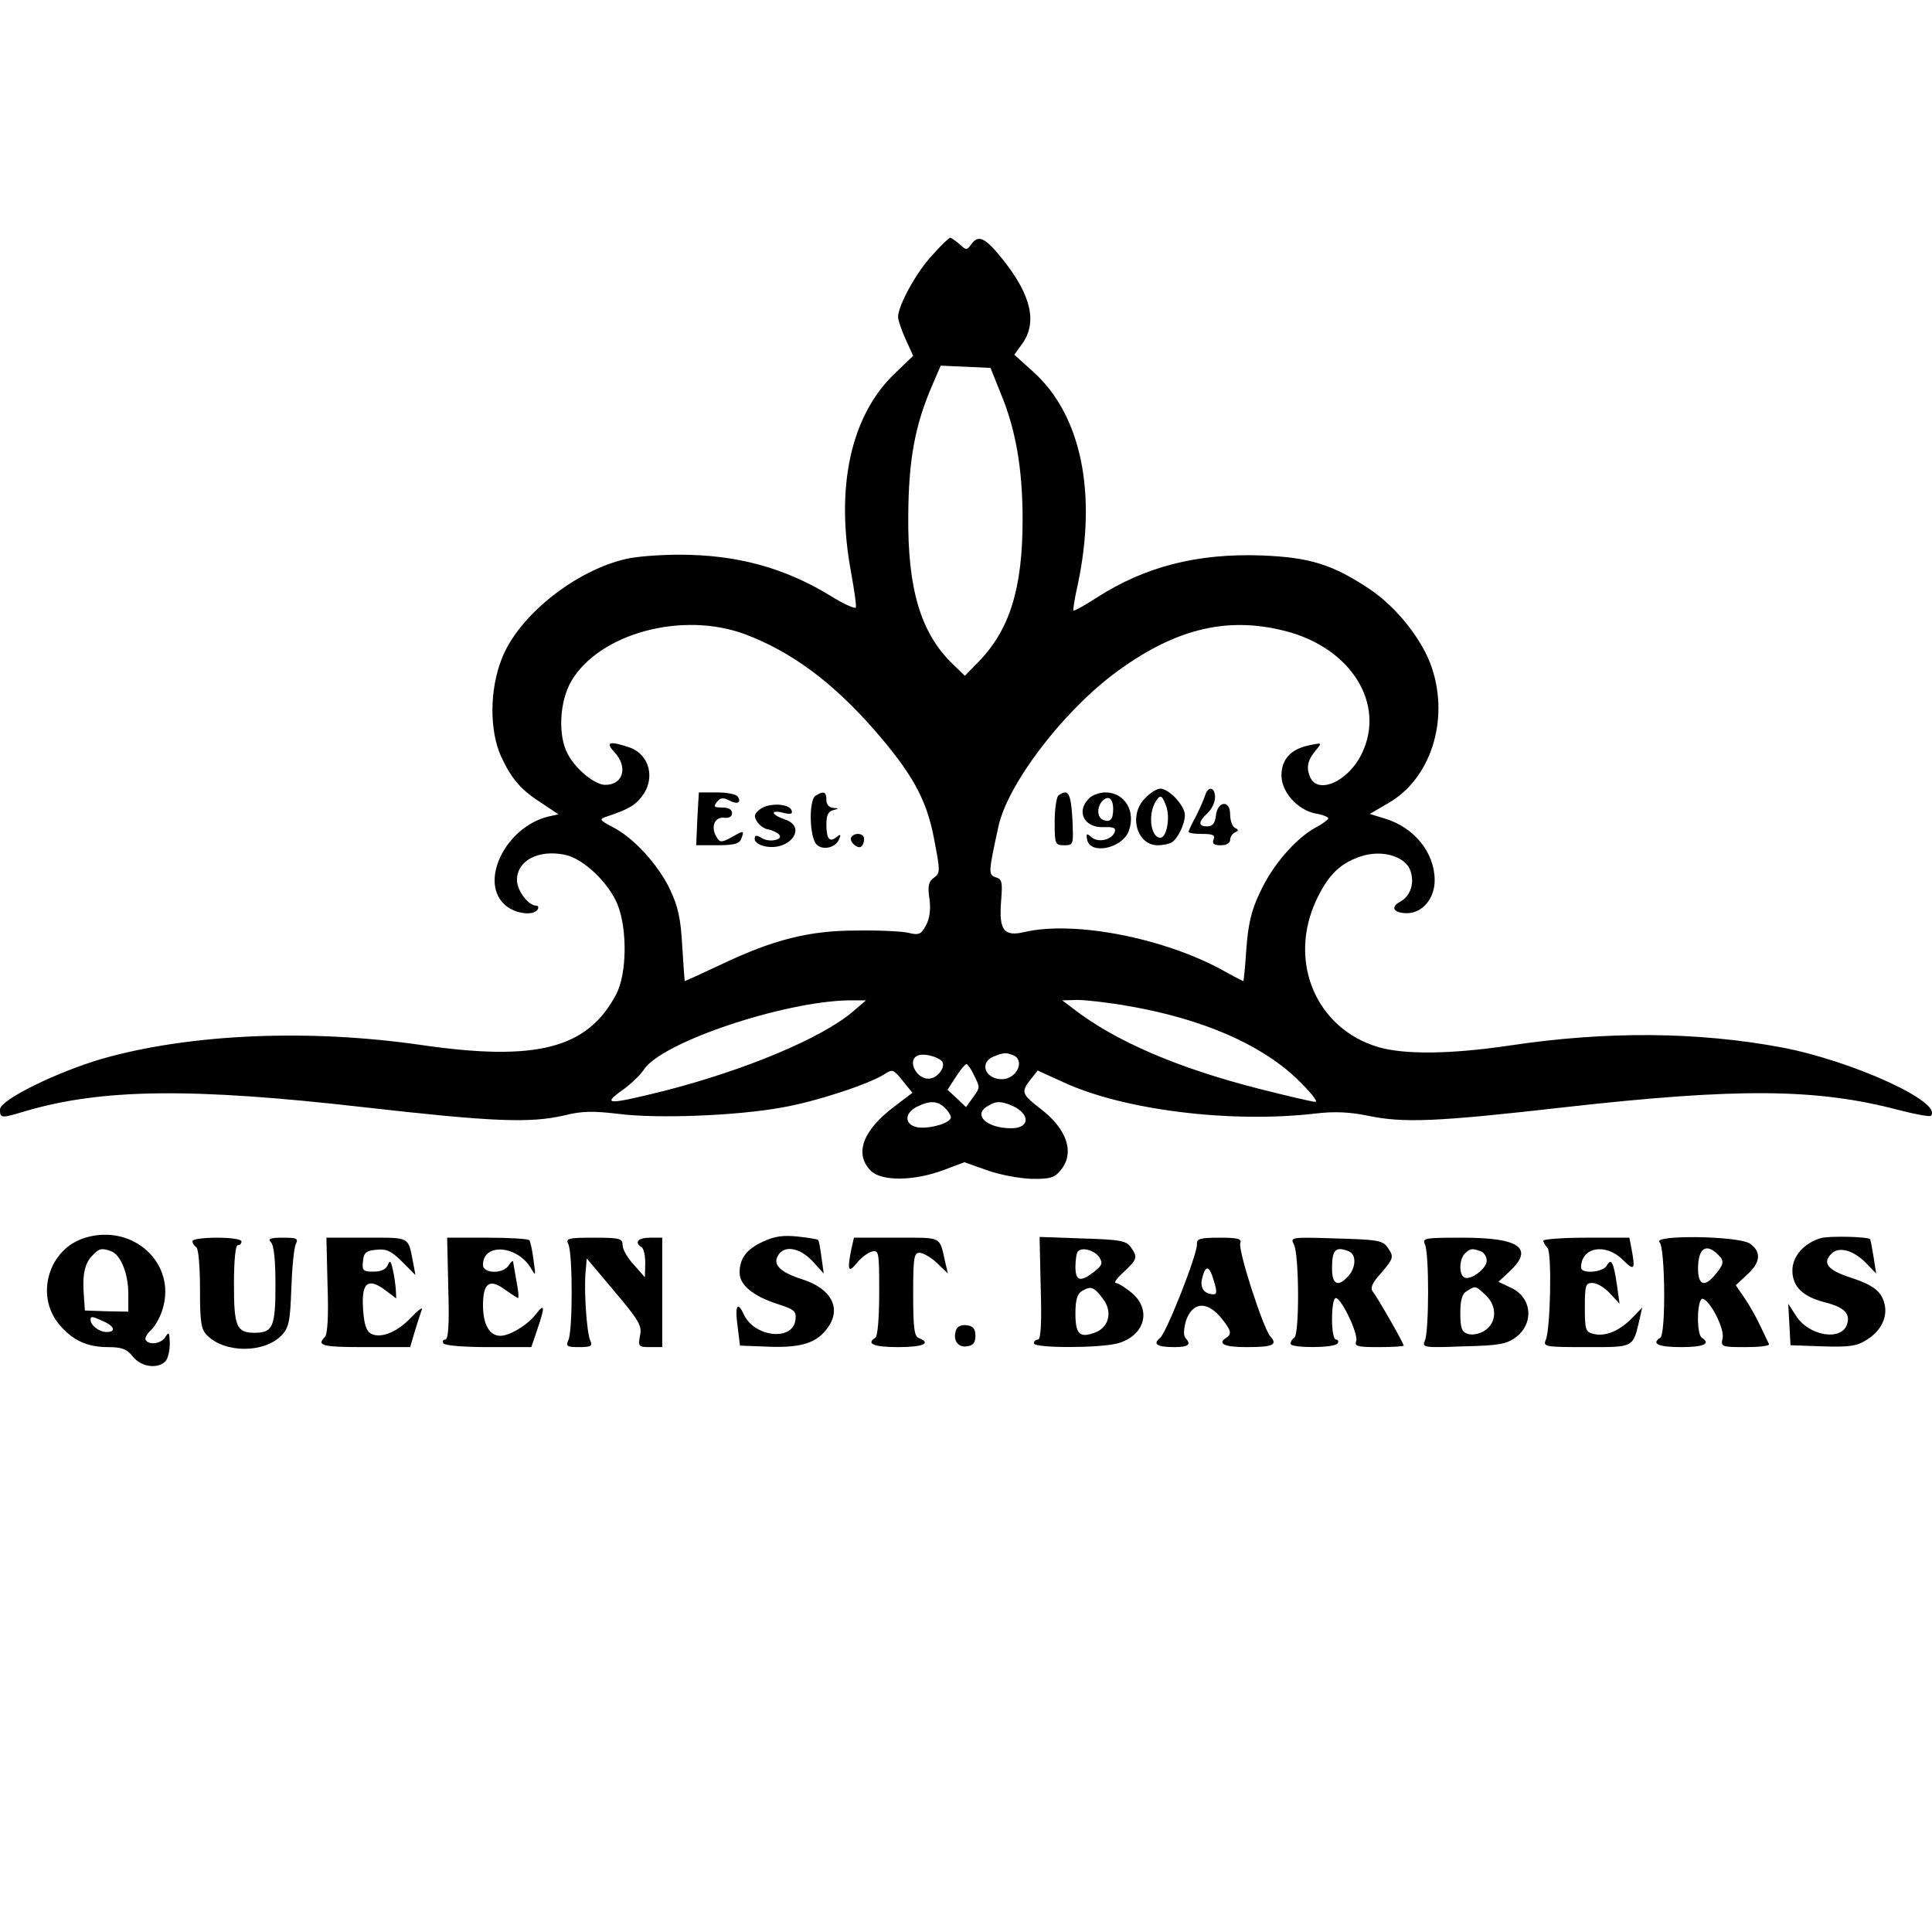 <?xml version="1.0" standalone="no"?>
<!DOCTYPE svg PUBLIC "-//W3C//DTD SVG 20010904//EN"
 "http://www.w3.org/TR/2001/REC-SVG-20010904/DTD/svg10.dtd">
<svg version="1.0" xmlns="http://www.w3.org/2000/svg"
 width="512pt" height="512pt" viewBox="0 0 512 512"
 preserveAspectRatio="xMidYMid meet">
<g transform="translate(0,512) scale(0.1,-0.1)"
fill="#000000" stroke="none">
<path d="M2471 4444 c-42 -44 -91 -134 -91 -164 0 -8 9 -35 20 -59 l20 -44
-49 -47 c-117 -112 -158 -303 -115 -530 8 -45 14 -85 12 -90 -2 -4 -32 9 -67
31 -123 75 -249 109 -401 109 -52 0 -115 -5 -140 -11 -136 -31 -286 -151 -330
-264 -33 -83 -33 -191 -2 -260 28 -60 53 -89 110 -125 l42 -28 -27 -6 c-111
-27 -182 -168 -118 -231 25 -26 78 -34 90 -15 3 6 1 10 -4 10 -21 0 -51 40
-51 68 0 51 56 81 126 67 49 -9 118 -75 141 -133 26 -67 24 -184 -4 -237 -76
-144 -211 -179 -519 -134 -299 43 -612 29 -844 -37 -122 -36 -270 -109 -270
-134 0 -24 3 -24 66 -5 203 60 441 63 896 11 344 -39 442 -43 533 -22 48 12
78 12 145 4 102 -13 312 -5 432 17 88 15 232 62 273 89 20 13 23 12 47 -18
l26 -32 -46 -35 c-86 -64 -109 -127 -64 -172 29 -28 114 -27 192 2 l56 21 59
-21 c33 -12 86 -22 118 -23 50 -1 62 3 78 23 38 46 17 109 -54 163 -49 38 -52
44 -26 77 l19 24 68 -31 c160 -74 443 -109 668 -83 49 6 90 4 135 -5 98 -21
185 -17 528 22 455 51 666 50 884 -8 43 -11 81 -18 84 -15 34 35 -206 145
-394 181 -224 42 -466 44 -724 5 -156 -23 -277 -24 -346 -4 -166 49 -241 228
-164 391 32 67 64 98 122 116 55 16 114 -2 127 -40 11 -33 0 -67 -28 -82 -26
-14 -17 -30 19 -30 41 0 74 40 73 89 -1 73 -55 139 -133 162 l-39 12 48 28
c113 64 163 219 117 358 -24 74 -93 161 -164 209 -99 66 -159 85 -288 90 -169
6 -308 -29 -437 -112 -32 -21 -60 -36 -61 -34 -2 2 3 32 11 68 52 244 9 450
-117 564 l-51 46 21 29 c40 56 24 127 -48 219 -49 62 -67 71 -86 46 -13 -18
-14 -18 -32 -1 -11 9 -22 17 -25 17 -3 0 -24 -20 -47 -46z m180 -364 c41 -97
59 -203 59 -337 0 -182 -34 -292 -117 -377 l-36 -37 -32 31 c-85 82 -120 199
-118 395 1 148 18 239 64 345 l22 51 66 -3 66 -3 26 -65z m-676 -641 c122 -46
230 -126 340 -251 102 -117 140 -185 160 -289 17 -88 17 -93 0 -105 -14 -10
-17 -22 -12 -55 4 -28 1 -53 -9 -71 -13 -24 -18 -27 -47 -20 -17 4 -79 7 -137
6 -126 0 -220 -24 -359 -90 -51 -24 -95 -44 -96 -44 -1 0 -4 42 -7 93 -4 73
-11 104 -32 149 -31 66 -97 138 -152 166 -34 18 -37 21 -19 27 60 20 77 30 95
53 38 47 22 112 -31 131 -53 18 -66 15 -41 -12 37 -39 24 -87 -24 -87 -28 0
-80 43 -100 83 -26 49 -21 139 10 192 75 127 295 186 461 124z m1430 9 c175
-44 268 -193 204 -325 -36 -75 -119 -111 -138 -60 -10 25 -5 44 18 71 15 18
14 18 -19 11 -49 -10 -74 -37 -74 -80 0 -44 43 -92 91 -101 18 -3 33 -9 33
-13 0 -3 -16 -15 -35 -25 -52 -29 -113 -99 -146 -171 -23 -48 -31 -83 -36
-149 -3 -47 -7 -86 -8 -86 -1 0 -23 11 -48 25 -158 89 -400 136 -532 105 -55
-13 -68 5 -62 82 4 50 3 58 -14 63 -20 7 -20 11 7 135 24 110 165 297 303 402
159 120 299 156 456 116z m-1145 -1009 c-82 -70 -285 -155 -500 -210 -149 -37
-165 -37 -112 1 23 16 49 41 58 55 47 73 370 181 544 184 l45 0 -35 -30z m730
15 c196 -34 351 -101 448 -194 34 -33 56 -60 48 -60 -8 0 -76 16 -151 35 -215
55 -380 126 -491 212 l-29 22 41 1 c22 0 83 -7 134 -16z m-495 -145 c13 -12
-6 -43 -29 -47 -35 -7 -65 49 -33 61 15 6 48 -2 62 -14z m189 15 c34 -13 11
-64 -29 -64 -44 0 -61 44 -22 60 28 11 32 11 51 4z m-104 -51 c18 -36 18 -34
-2 -62 l-18 -25 -24 23 -25 23 22 34 c12 19 25 34 28 34 3 0 12 -12 19 -27z
m-76 -89 c9 -8 16 -20 16 -25 0 -14 -50 -30 -84 -27 -39 4 -42 37 -6 55 34 17
55 16 74 -3z m180 5 c47 -22 45 -59 -4 -59 -66 0 -103 36 -62 59 22 14 36 13
66 0z"/>
<path d="M1848 2950 l-3 -70 56 0 c43 0 58 4 63 16 9 24 8 24 -24 6 -27 -15
-32 -15 -40 -2 -17 26 -8 55 18 53 14 -2 22 3 22 12 0 10 -10 15 -26 15 -22 0
-24 2 -14 15 9 11 17 12 32 4 22 -12 34 -6 23 10 -3 6 -28 11 -55 11 l-48 0
-4 -70z"/>
<path d="M2161 3011 c-18 -12 -16 -110 3 -129 17 -17 52 -8 60 15 5 12 4 13
-7 5 -19 -16 -27 -5 -27 34 0 23 5 34 18 37 16 4 16 5 0 6 -11 1 -18 9 -18 21
0 22 -7 25 -29 11z"/>
<path d="M2015 2976 c-16 -12 -18 -18 -9 -33 6 -10 20 -20 30 -21 10 -2 23 -8
28 -13 15 -14 -25 -23 -45 -10 -15 9 -19 8 -19 -3 0 -7 12 -16 28 -19 65 -13
112 51 53 71 -38 13 -41 27 -5 18 19 -5 25 -3 22 6 -6 19 -60 21 -83 4z"/>
<path d="M2256 2901 c-7 -11 18 -33 27 -24 4 3 7 12 7 20 0 15 -26 18 -34 4z"/>
<path d="M3035 3005 c-45 -44 -23 -125 33 -125 15 0 32 4 38 8 16 11 34 48 34
72 0 25 -42 70 -65 70 -9 0 -27 -11 -40 -25z m55 -20 c12 -31 2 -85 -15 -85
-24 0 -33 56 -15 91 14 25 19 24 30 -6z"/>
<path d="M3194 3013 c-3 -10 -14 -35 -24 -55 -11 -20 -20 -39 -20 -42 0 -4 16
-6 36 -6 28 0 35 -3 30 -15 -4 -11 1 -15 19 -15 15 0 25 6 25 14 0 8 6 17 13
20 10 5 10 7 0 12 -7 3 -13 19 -13 36 0 39 -34 36 -38 -5 -2 -19 -9 -27 -23
-27 -24 0 -24 12 1 35 11 10 20 29 20 42 0 27 -18 31 -26 6z"/>
<path d="M2805 3012 c-5 -4 -10 -35 -10 -69 0 -60 1 -63 25 -63 25 0 25 1 22
70 -4 68 -11 81 -37 62z"/>
<path d="M2886 3004 c-35 -34 -13 -78 38 -76 27 1 34 -2 30 -13 -8 -21 -43
-29 -61 -14 -13 11 -15 11 -12 -6 8 -41 92 -24 110 22 20 52 -10 103 -61 103
-16 0 -36 -7 -44 -16z m64 -28 c0 -28 -8 -36 -26 -29 -17 6 -18 35 -2 51 15
15 28 6 28 -22z"/>
<path d="M226 1840 c-97 -29 -134 -153 -69 -230 35 -42 74 -60 129 -60 37 0
50 -5 66 -25 21 -27 65 -34 86 -13 7 7 12 28 12 48 -1 28 -2 32 -11 18 -10
-19 -44 -24 -53 -9 -3 4 3 16 14 26 11 10 25 35 31 56 37 121 -78 227 -205
189z m69 -36 c25 -10 45 -59 45 -112 l0 -48 -57 1 -58 2 -3 43 c-4 53 3 84 24
104 17 18 24 19 49 10z m-20 -186 c29 -13 33 -28 7 -28 -19 0 -42 18 -42 32 0
11 4 10 35 -4z"/>
<path d="M2023 1830 c-44 -20 -63 -44 -63 -83 0 -32 35 -61 98 -82 48 -15 53
-20 50 -43 -7 -57 -109 -46 -137 15 -17 37 -24 22 -16 -34 l6 -49 79 -3 c85
-3 126 11 154 51 37 52 8 104 -69 128 -56 18 -77 38 -64 61 15 30 57 24 92
-13 l30 -33 -6 43 c-3 24 -7 45 -9 46 -1 2 -26 6 -54 9 -37 4 -61 1 -91 -13z"/>
<path d="M4826 1839 c-45 -13 -76 -48 -76 -86 0 -42 27 -69 85 -84 52 -13 69
-30 60 -58 -14 -46 -102 -32 -136 23 l-20 31 3 -55 3 -55 85 -3 c71 -2 90 0
118 18 37 23 55 60 46 95 -8 33 -30 50 -92 70 -58 19 -73 38 -49 62 20 21 59
10 93 -25 l26 -27 -7 45 c-4 25 -8 45 -9 46 -8 7 -108 9 -130 3z"/>
<path d="M510 1831 c0 -6 5 -13 10 -16 6 -3 10 -52 10 -111 0 -90 3 -107 19
-123 48 -48 153 -47 198 1 19 20 22 38 25 123 2 55 7 108 12 118 7 15 3 17
-35 17 -33 0 -40 -3 -31 -12 8 -8 12 -48 12 -114 0 -110 -7 -126 -55 -126 -48
0 -55 16 -55 128 0 63 4 104 10 104 6 0 10 5 10 10 0 6 -28 10 -65 10 -36 0
-65 -4 -65 -9z"/>
<path d="M868 1714 c3 -82 0 -130 -7 -137 -23 -23 -7 -27 107 -27 l119 0 12
41 c7 23 15 48 19 58 3 9 -10 -1 -29 -21 -38 -40 -83 -57 -108 -41 -11 7 -17
28 -19 67 -4 67 13 81 59 47 l29 -22 -1 23 c-1 13 -4 37 -8 53 -5 24 -8 26
-13 13 -5 -12 -18 -18 -38 -18 -28 0 -31 3 -28 28 2 22 8 28 36 30 26 3 39 -3
68 -32 l35 -35 -6 32 c-14 71 -6 67 -123 67 l-107 0 3 -126z"/>
<path d="M1188 1705 c3 -96 0 -135 -8 -135 -6 0 -8 -4 -5 -10 4 -6 55 -10 120
-10 l113 0 16 47 c21 62 20 71 -5 39 -22 -28 -68 -56 -93 -56 -29 0 -46 30
-46 81 0 60 18 72 60 40 16 -11 31 -21 33 -21 2 0 1 19 -4 43 -4 23 -8 47 -9
52 0 6 -5 2 -11 -7 -14 -25 -69 -24 -69 0 0 59 91 52 127 -9 13 -22 13 -21 7
21 -3 25 -8 48 -11 53 -2 4 -52 7 -111 7 l-107 0 3 -135z"/>
<path d="M1506 1823 c12 -23 12 -233 0 -255 -7 -16 -3 -18 29 -18 32 0 36 3
29 18 -9 20 -17 133 -12 183 l3 34 74 -88 c65 -77 73 -91 67 -117 -5 -28 -4
-30 27 -30 l32 0 0 145 0 145 -32 0 c-32 0 -43 -12 -23 -25 6 -3 10 -23 10
-43 l-1 -37 -29 33 c-17 18 -30 41 -30 52 0 18 -7 20 -76 20 -69 0 -75 -2 -68
-17z"/>
<path d="M2256 1809 c-11 -55 -8 -64 14 -37 11 14 29 28 40 31 19 5 20 1 20
-108 0 -65 -4 -116 -10 -120 -26 -16 -4 -25 60 -25 65 0 90 10 55 24 -12 4
-15 27 -15 116 0 97 2 110 17 110 9 0 30 -12 46 -27 l29 -28 -7 30 c-16 70 -6
65 -129 65 l-113 0 -7 -31z"/>
<path d="M2758 1706 c3 -93 0 -136 -7 -136 -6 0 -11 -4 -11 -10 0 -13 174 -13
222 0 72 20 91 89 37 134 -17 14 -36 26 -42 26 -6 0 3 13 21 29 36 34 38 39
18 67 -12 16 -29 19 -128 22 l-113 4 3 -136z m156 81 c9 -15 6 -21 -14 -37
-37 -29 -50 -25 -50 13 0 19 3 37 7 41 12 12 45 2 57 -17z m9 -109 c26 -34 16
-75 -20 -89 -42 -16 -53 -5 -53 50 0 37 5 53 18 60 23 14 32 10 55 -21z"/>
<path d="M3172 1823 c2 -25 -81 -236 -98 -249 -20 -16 -7 -24 38 -24 38 0 46
7 29 25 -5 6 -4 24 2 45 17 49 54 53 91 10 28 -34 32 -45 16 -55 -25 -16 -5
-25 53 -25 71 0 84 6 63 29 -19 23 -86 229 -79 247 4 11 -7 14 -55 14 -52 0
-61 -3 -60 -17z m45 -98 c8 -26 8 -35 0 -35 -26 0 -38 17 -31 43 9 36 19 34
31 -8z"/>
<path d="M3429 1822 c14 -26 15 -239 1 -247 -5 -3 -10 -10 -10 -16 0 -12 117
-12 125 1 3 6 1 10 -4 10 -7 0 -11 23 -11 55 0 30 4 55 10 55 15 0 61 -97 54
-114 -5 -14 4 -16 60 -16 36 0 66 2 66 4 0 6 -70 129 -82 143 -7 9 -2 23 21
48 35 41 36 44 17 71 -13 17 -29 19 -136 22 -119 4 -121 3 -111 -16z m145 -18
c21 -8 20 -43 -1 -66 -27 -30 -43 -22 -43 20 0 50 9 60 44 46z"/>
<path d="M3776 1823 c12 -24 11 -233 0 -256 -8 -18 -3 -19 102 -15 93 2 115 6
139 24 49 37 43 105 -12 131 l-34 16 30 28 c65 61 26 89 -124 89 -101 0 -108
-1 -101 -17z m148 -19 c9 -3 16 -15 16 -25 0 -21 -44 -54 -60 -44 -14 8 -13
48 2 63 14 14 20 14 42 6z m13 -116 c31 -29 30 -73 -2 -94 -14 -9 -32 -13 -45
-9 -16 5 -20 15 -20 55 0 36 5 52 18 59 23 14 22 14 49 -11z"/>
<path d="M4090 1832 c0 -4 5 -13 11 -19 12 -12 8 -218 -5 -245 -7 -17 1 -18
108 -18 129 0 123 -3 142 78 l6 27 -27 -28 c-33 -34 -71 -50 -102 -42 -21 5
-23 11 -23 70 0 59 2 65 20 65 12 0 32 -12 46 -27 l26 -28 -7 50 c-9 61 -15
72 -27 51 -10 -18 -68 -23 -68 -5 0 54 65 66 111 20 30 -30 33 -26 23 28 l-6
31 -114 0 c-63 0 -114 -4 -114 -8z"/>
<path d="M4398 1828 c15 -15 17 -244 2 -253 -25 -16 -5 -25 55 -25 60 0 80 9
55 25 -15 9 -13 108 3 103 21 -7 58 -81 52 -105 -5 -22 -3 -23 61 -23 36 0 64
3 62 8 -2 4 -12 25 -22 46 -10 22 -29 56 -42 75 l-24 35 30 28 c36 32 38 61 8
82 -29 21 -260 24 -240 4z m156 -34 c17 -16 14 -26 -12 -56 -26 -30 -42 -22
-42 20 0 55 22 69 54 36z"/>
<path d="M2534 1596 c-10 -26 4 -48 28 -44 17 2 23 10 23 28 0 18 -6 26 -23
28 -13 2 -25 -3 -28 -12z"/>
</g>
</svg>
